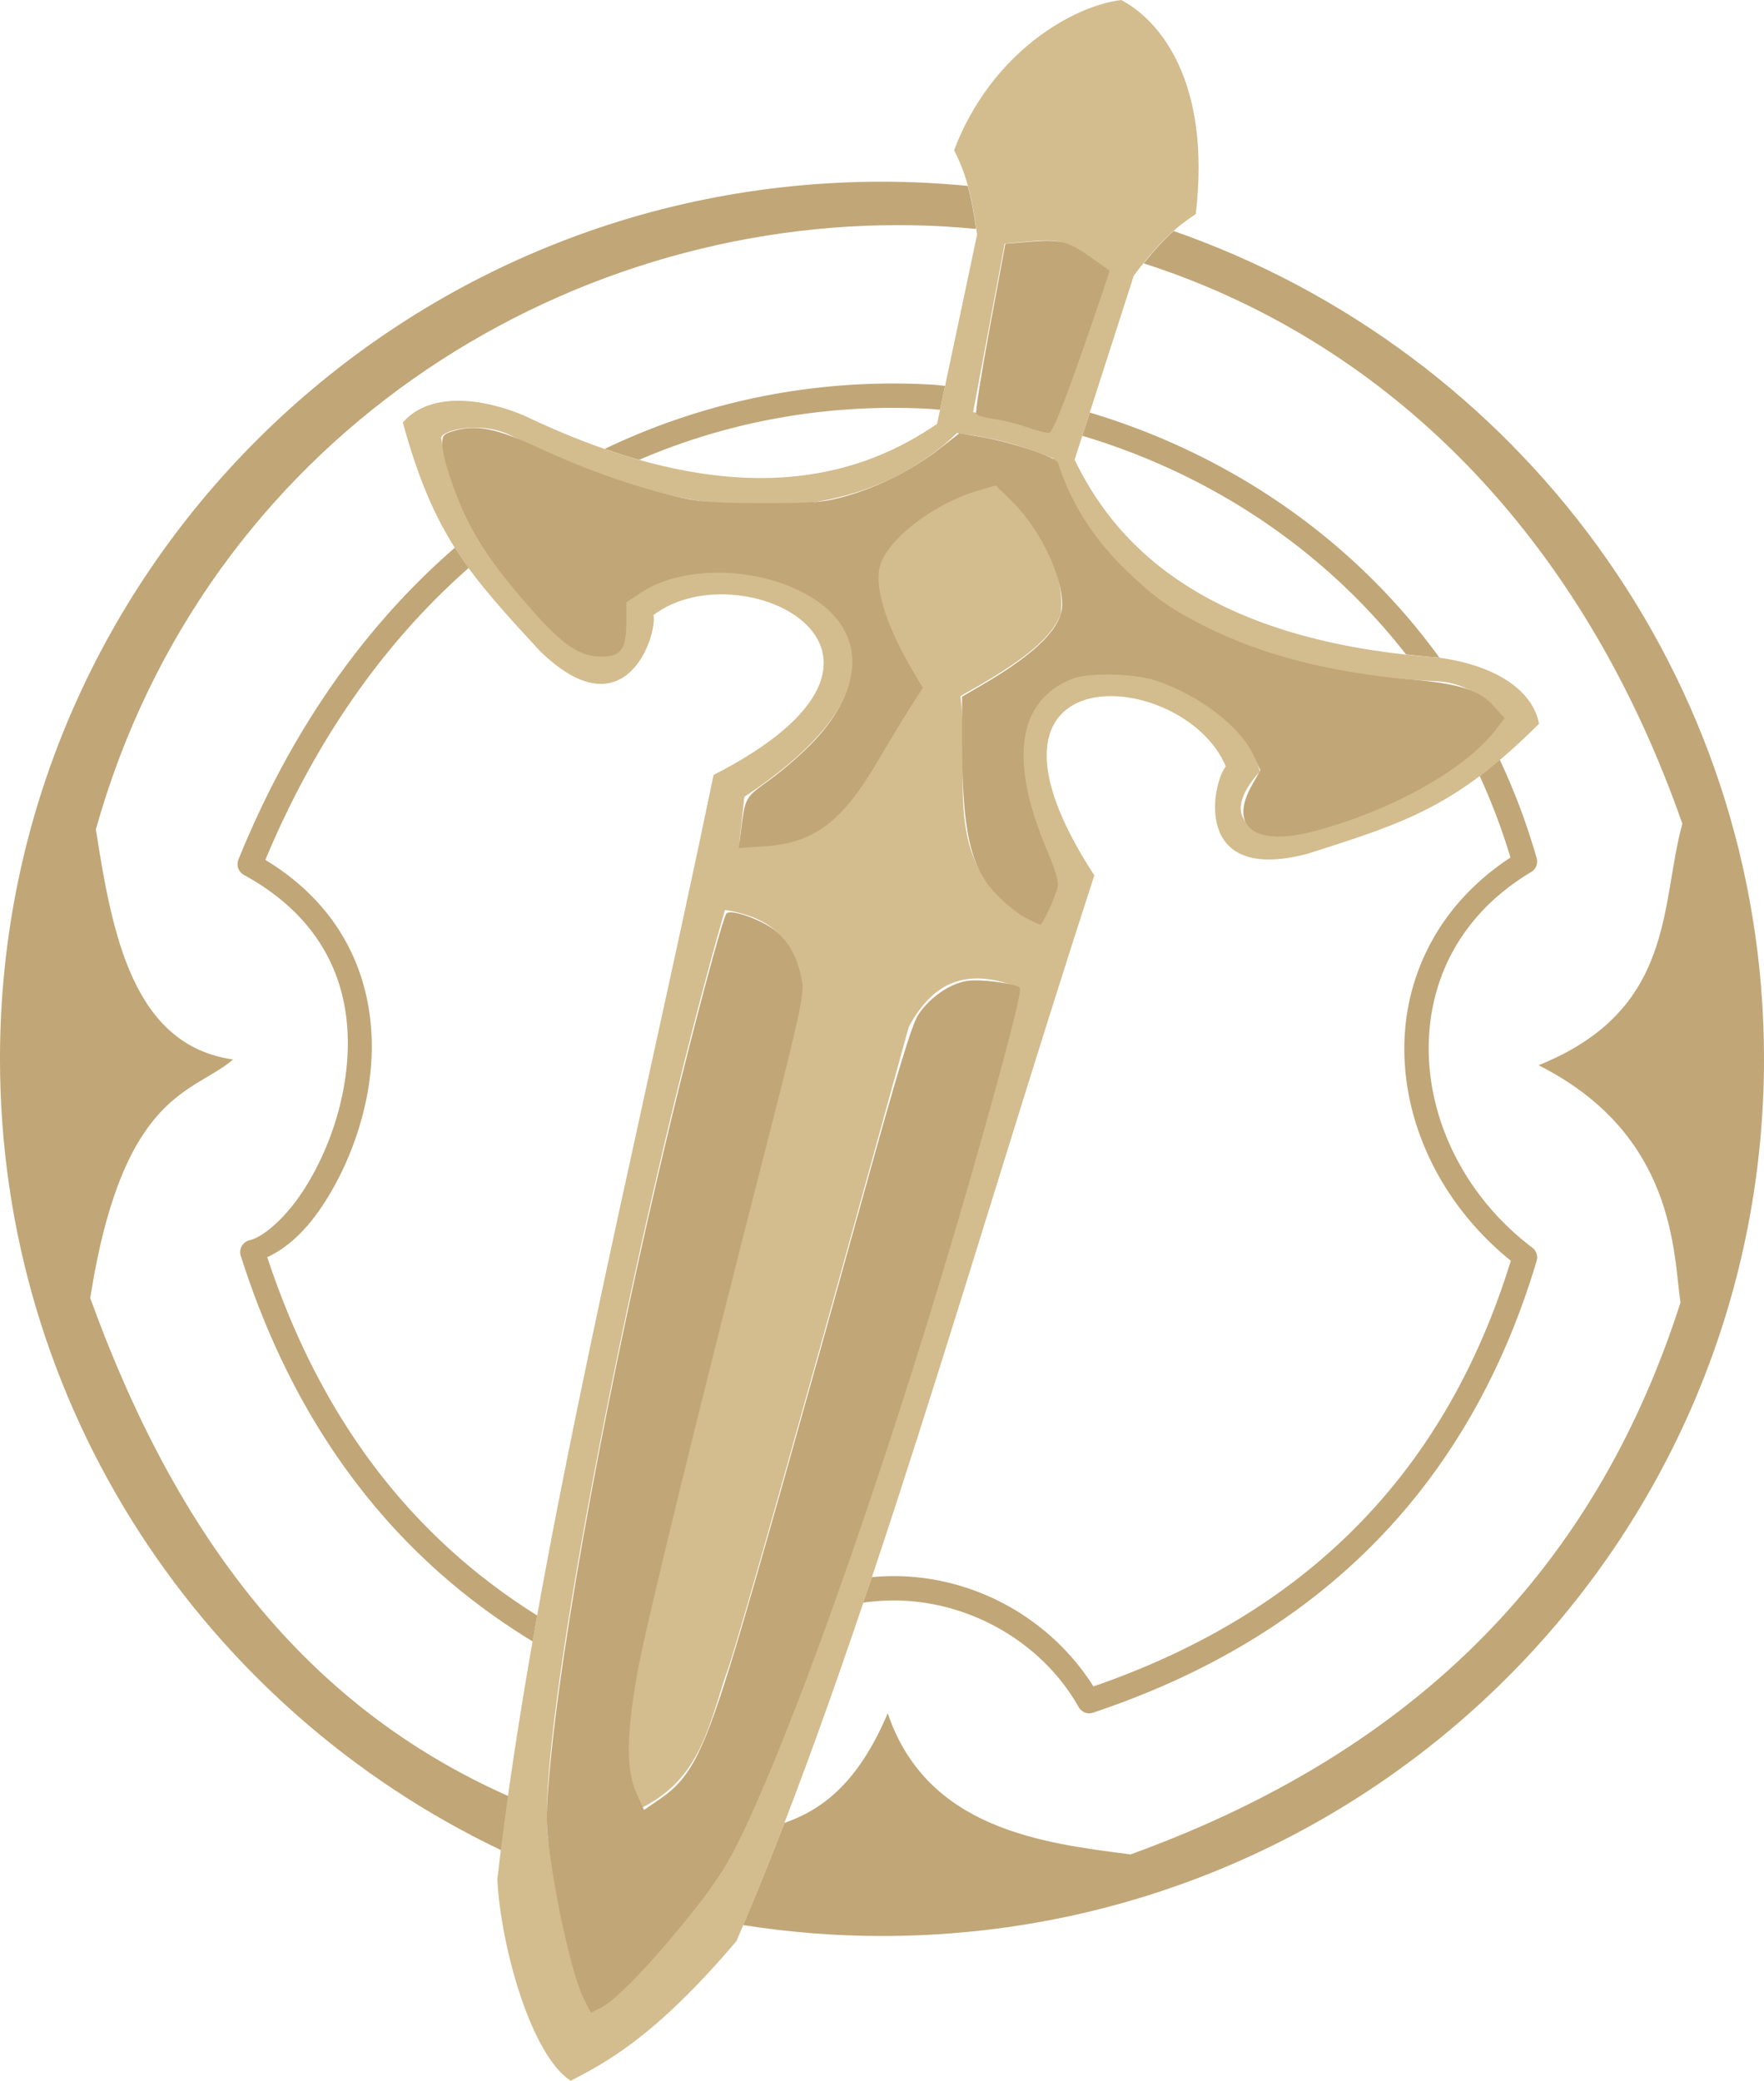 <?xml version="1.0" encoding="UTF-8" standalone="no"?>
<!-- Created with Inkscape (http://www.inkscape.org/) -->

<svg
   width="144.788mm"
   height="170.771mm"
   viewBox="0 0 144.788 170.771"
   version="1.1"
   id="svg1"
   xml:space="preserve"
   xmlns="http://www.w3.org/2000/svg"
   xmlns:svg="http://www.w3.org/2000/svg"><defs
     id="defs1" /><g
     id="layer4"
     transform="translate(-34.456,-58.604)"><path
       id="path3"
       style="display:inline;fill:#c1a677;fill-opacity:1;stroke:none;stroke-width:0.2;stroke-linecap:round;stroke-linejoin:round;stroke-dasharray:none;stroke-opacity:1"
       d="m 106.85,73.517 c -39.982,-1.54e-4 -72.394,32.23 -72.395,71.989 -1.09e-4,28.628 16.806,53.351 41.141,64.951 0.18,-1.456 0.384,-2.944 0.593,-4.441 -16.565,-7.352 -27.192,-21.177 -34.327,-40.876 2.687,-17.088 8.527,-16.787 11.719,-19.583 -8.202,-1.166 -9.917,-10.252 -11.256,-18.889 8.951,-31.9 38.098,-50.157 67.199,-49.575 1.686,0.034 3.372,0.139 5.054,0.301 -3.4e-4,-0.002 -6.9e-4,-0.004 -10e-4,-0.007 -0.205,-1.471 -0.437,-2.613 -0.69,-3.526 -2.316,-0.222 -4.662,-0.344 -7.037,-0.344 z m 23.94,4.048 c -8e-4,7.06e-4 -0.002,0.002 -0.003,0.003 -0.346,0.305 -0.72,0.67 -1.124,1.104 -0.004,0.005 -0.008,0.009 -0.012,0.013 -0.407,0.437 -0.846,0.944 -1.321,1.53 -0.001,0.001 -0.002,0.002 -0.003,0.004 18.685,6.005 35.405,20.821 44.215,45.988 -1.835,6.66 -0.53,15.292 -11.801,19.823 11.297,5.697 11.055,15.492 11.647,19.481 -6.44,20.102 -19.966,36.174 -45.14,45.29 -7.127,-0.928 -16.682,-2.021 -19.93,-11.584 -2.427,5.723 -5.372,7.919 -8.481,8.998 -9.74e-4,0.003 -0.002,0.005 -0.003,0.008 -1.114,2.893 -2.242,5.681 -3.382,8.377 3.714,0.584 7.519,0.896 11.398,0.896 39.982,-1.3e-4 72.394,-32.231 72.394,-71.989 -1.1e-4,-31.413 -20.24,-58.11 -48.454,-67.941 -1.1e-4,9.1e-5 -4.2e-4,-9e-5 -5.2e-4,0 z" /><path
       id="path2"
       style="color:#000000;display:inline;fill:#c1a677;stroke-linecap:round;stroke-linejoin:round;-inkscape-stroke:none"
       d="m 106.868,90.086 c -7.72,0.125 -15.495,1.864 -22.776,5.362 0.969,0.336 1.913,0.636 2.828,0.895 7.713,-3.322 15.927,-4.643 23.982,-4.172 0.238,0.014 0.474,0.051 0.712,0.068 l 0.416,-1.967 c -0.338,-0.026 -0.672,-0.077 -1.01,-0.097 -1.38,-0.081 -2.765,-0.11 -4.152,-0.088 z m 17.035,2.379 -0.612,1.906 c 10.372,3.09 19.78,9.229 26.567,17.939 0.857,0.094 1.711,0.191 2.623,0.257 0.045,0.006 0.084,0.017 0.129,0.023 -7.117,-9.832 -17.36,-16.74 -28.706,-20.125 z M 71.795,103.552 c -7.166,6.216 -13.338,14.675 -17.769,25.601 a 1,1 0 0 0 0.445,1.254 c 8.013,4.386 9.372,11.429 8.137,17.785 -0.617,3.178 -1.927,6.149 -3.418,8.363 -1.491,2.215 -3.23,3.61 -4.239,3.836 a 1,1 0 0 0 -0.734,1.277 c 4.454,14.004 12.428,24.647 23.967,31.656 0.125,-0.713 0.24,-1.412 0.369,-2.131 -10.568,-6.614 -17.877,-16.428 -22.16,-29.409 1.591,-0.736 3.097,-2.095 4.455,-4.113 1.648,-2.448 3.051,-5.633 3.725,-9.1 1.301,-6.697 -0.348,-14.552 -8.338,-19.393 4.258,-10.193 10.033,-18.112 16.699,-23.969 -0.394,-0.541 -0.779,-1.092 -1.138,-1.659 z m 85.757,17.403 c -0.555,0.468 -1.11,0.935 -1.644,1.335 0.978,2.135 1.83,4.364 2.526,6.695 -6.044,3.954 -8.885,10.054 -8.705,16.252 0.181,6.222 3.31,12.459 8.734,16.838 -5.385,17.478 -16.838,28.925 -34.261,34.937 -3.05,-4.857 -8.402,-8.365 -14.56,-8.965 -1.186,-0.116 -2.398,-0.119 -3.624,-0.003 -0.238,0.711 -0.48,1.388 -0.718,2.094 1.406,-0.194 2.797,-0.232 4.147,-0.101 5.816,0.567 10.934,4.015 13.541,8.67 a 1,1 0 0 0 1.19,0.459 c 18.501,-6.179 30.864,-18.5 36.404,-37.078 a 1,1 0 0 0 -0.355,-1.084 c -5.337,-4.037 -8.328,-10.016 -8.496,-15.826 -0.169,-5.81 2.413,-11.433 8.404,-15.008 a 1,1 0 0 0 0.449,-1.133 c -0.807,-2.83 -1.827,-5.525 -3.03,-8.083 z" /><path
       id="path7"
       style="display:inline;fill:#d3bc8e;fill-opacity:1;stroke:none;stroke-width:0.1;stroke-linecap:round;stroke-linejoin:round;stroke-dasharray:none;stroke-opacity:1"
       d="m 112.767,70.928 c 0.718,1.435 1.395,3.072 1.887,6.937 l -3.285,15.529 c -5.625,3.849 -15.782,8.009 -33.946,-0.708 -4.722,-1.926 -8.251,-1.368 -9.901,0.599 2.546,9.319 5.525,12.527 11.192,18.688 7.066,6.965 9.704,-1.248 9.384,-2.889 7.11,-5.447 24.585,3.064 4.93,13.122 -6.374,30.695 -14.763,64.377 -17.751,90.637 0.282,5.596 2.801,14.467 6.023,16.533 2.746,-1.429 6.833,-3.481 13.605,-11.468 10.441,-24.279 19.669,-57.65 29.373,-87.46 -12.07,-18.488 7.326,-17.201 10.794,-8.943 -1.092,1.265 -2.878,9.705 6.713,7.166 7.978,-2.535 12.156,-3.842 18.992,-10.668 -0.456,-2.527 -3.242,-4.764 -8.298,-5.435 -20.096,-1.448 -26.847,-10.101 -29.82,-16.235 l 4.857,-15.111 c 2.345,-3.111 3.753,-4.161 5.089,-5.05 1.276,-10.917 -2.985,-15.926 -6.123,-17.566 -3.934,0.473 -10.656,4.28 -13.716,12.323 z m 12.437,9.869 -4.626,13.261 c -1.999,-0.889 -4.106,-1.3 -6.248,-1.628 l 2.591,-13.835 c 5.359,-0.451 4.219,-0.606 8.284,2.202 z m -4.318,15.419 c 1.501,5.375 7.617,17.146 31.549,18.298 2.921,0.141 5.18,2.423 5.004,2.999 -4.502,5.639 -10.37,7.497 -16.29,9.306 -3.664,0.733 -6.878,-0.915 -3.284,-4.898 -2.592,-10.419 -28.6,-14.738 -16.671,8.834 l -1.506,3.464 c -8.499,-3.955 -5.468,-11.608 -6.403,-18.483 4.013,-2.239 7.373,-4.364 8.234,-6.746 0.466,-3.914 -2.515,-8.636 -5.488,-10.831 -4.187,0.859 -8.715,3.534 -9.801,6.915 -0.436,2.495 1.27,5.88 3.643,9.816 -4.224,5.503 -5.392,13.653 -14.733,12.867 l 0.412,-3.755 c 22.056,-14.541 -2.665,-23.703 -10.087,-15.945 1.144,5.242 -2.464,5.078 -5.281,2.623 -4.242,-4.509 -8.413,-9.035 -9.522,-16.165 0.133,-0.587 3.227,-1.447 5.832,-0.119 21.348,10.88 32.525,3.675 36.496,-0.246 3.367,0.42 5.324,1.026 7.896,2.066 z M 93.96,133.287 c 3.996,0.631 6.248,2.658 6.12,7.284 0,0 -13.307,51.798 -13.394,53.775 -0.086,1.954 -2.405,8.693 0.459,12.621 4.477,-2.274 5.335,-5.979 6.831,-10.746 0.906,-1.76 15.067,-53.331 15.067,-53.331 2.186,-4.079 5.146,-4.722 8.928,-3.286 -6.14,25.205 -20.221,67.003 -25.286,73.449 -5.064,6.444 -7.603,9.212 -9.728,10.216 -1.347,-1.926 -2.309,-5.563 -3.506,-13.671 -1.197,-8.11 7.327,-51.383 14.509,-76.312 z" /><path
       style="fill:#c1a677;fill-opacity:1;stroke:none;stroke-width:0.756;stroke-linecap:round;stroke-linejoin:round;stroke-dasharray:none;stroke-opacity:1"
       d="m 447.574,505.341 c -2.159,-1.139 -6.063,-4.263 -8.674,-6.944 -8.345,-8.567 -10.847,-19.475 -10.882,-47.439 L 428,436.916 l 6.59,-3.855 C 451.048,423.433 459,415.418 459,408.455 c 0,-9.56 -7.152,-24.028 -16.169,-32.712 l -4.421,-4.257 -5.455,1.603 c -14.292,4.201 -29.005,15.829 -30.568,24.16 -1.295,6.901 2.448,18.296 10.455,31.832 l 3.006,5.082 -3.789,5.918 c -2.084,3.255 -6.656,10.803 -10.161,16.773 -11.087,18.888 -19.649,25.338 -35.036,26.392 l -8.029,0.55 0.628,-4.899 c 1.412,-11.019 1.163,-10.575 9.158,-16.36 4.152,-3.004 10.273,-8.375 13.604,-11.936 15.632,-16.71 15.742,-33.475 0.288,-43.722 -15.429,-10.231 -40.33,-11.234 -54.005,-2.177 L 324,407.688 v 6.183 c 0,8.383 -1.63,10.628 -7.719,10.628 -6.623,0 -11.809,-3.464 -21.363,-14.268 C 284.689,398.663 279.157,390.941 274.697,382 270.713,374.016 267,362.646 267,358.433 c 0,-2.514 0.51,-2.994 4.25,-4.002 6.684,-1.803 12.908,-0.477 25.748,5.487 13.797,6.408 27.671,11.371 41.002,14.669 8.209,2.031 12.013,2.354 28,2.382 16.298,0.028 19.427,-0.237 26.291,-2.226 10.122,-2.934 20.629,-8.253 28.548,-14.453 l 6.339,-4.963 6.661,1.134 c 9.554,1.627 23.328,6.262 23.882,8.037 3.825,12.266 11.187,23.821 21.386,33.568 8.726,8.339 13.589,11.766 24.393,17.189 17.477,8.772 38.389,14.151 63.5,16.334 15.396,1.338 21.392,3.317 26.02,8.589 l 3.006,3.423 -2.658,3.485 c -9.411,12.338 -32.452,25.2 -56.489,31.533 -18.028,4.75 -26.347,-1.374 -19.182,-14.12 l 2.697,-4.798 -1.947,-4.344 C 514.387,446.299 501.57,436.43 488,431.914 c -6.805,-2.265 -20.948,-2.539 -26,-0.504 -16.996,6.846 -19.56,25.444 -7.41,53.734 2.281,5.311 3.402,9.251 3.041,10.689 -0.918,3.657 -4.661,11.671 -5.428,11.623 -0.387,-0.024 -2.47,-0.976 -4.629,-2.114 z"
       id="path58"
       transform="scale(0.265)" /><path
       style="fill:#c1a677;fill-opacity:1;stroke:none;stroke-width:0.756;stroke-linecap:round;stroke-linejoin:round;stroke-dasharray:none;stroke-opacity:1"
       d="m 448.122,353.456 c -2.958,-1.057 -7.58,-2.213 -10.272,-2.57 -2.692,-0.357 -5.152,-1.066 -5.467,-1.575 -0.315,-0.509 1.588,-12.567 4.229,-26.796 l 4.801,-25.87 8.044,-0.657 c 9.191,-0.751 11.517,-0.109 18.964,5.24 2.794,2.006 5.169,3.69 5.278,3.742 0.109,0.052 -3.719,11.324 -8.507,25.05 -5.828,16.706 -9.2,25.022 -10.199,25.156 -0.821,0.11 -3.913,-0.664 -6.87,-1.72 z"
       id="path59"
       transform="scale(0.265)" /><path
       style="fill:#c1a677;fill-opacity:1;stroke:none;stroke-width:0.756;stroke-linecap:round;stroke-linejoin:round;stroke-dasharray:none;stroke-opacity:1"
       d="m 310.91,840.324 c -2.956,-5.794 -7.336,-23.685 -9.877,-40.345 -1.921,-12.593 -2.019,-15.24 -1.019,-27.458 3.503,-42.783 18.624,-124.553 37.634,-203.521 7.353,-30.542 16.259,-63.772 17.404,-64.937 1.486,-1.511 11.623,2.213 15.651,5.749 4.11,3.609 6.822,9.075 7.793,15.708 0.557,3.808 -1.177,11.696 -10.995,50 -21.627,84.375 -37.535,149.396 -40.12,163.979 -3.371,19.013 -3.444,29.95 -0.25,36.982 l 2.369,5.215 5,-3.432 c 9.636,-6.615 13.667,-14.726 23.489,-47.265 5.76,-19.083 21.101,-73.432 40.023,-141.796 9.889,-35.729 14.523,-50.915 16.405,-53.758 3.573,-5.399 9.814,-9.709 15.236,-10.522 4.122,-0.618 14.911,0.805 16.25,2.144 0.762,0.762 -4.395,20.729 -14.445,55.931 -23.423,82.044 -53.194,167.821 -71.549,206.152 -4.546,9.493 -8.041,14.938 -15.976,24.884 -11.702,14.669 -23.008,26.458 -27.655,28.837 l -3.224,1.65 z"
       id="path60"
       transform="scale(0.265)" /></g></svg>
